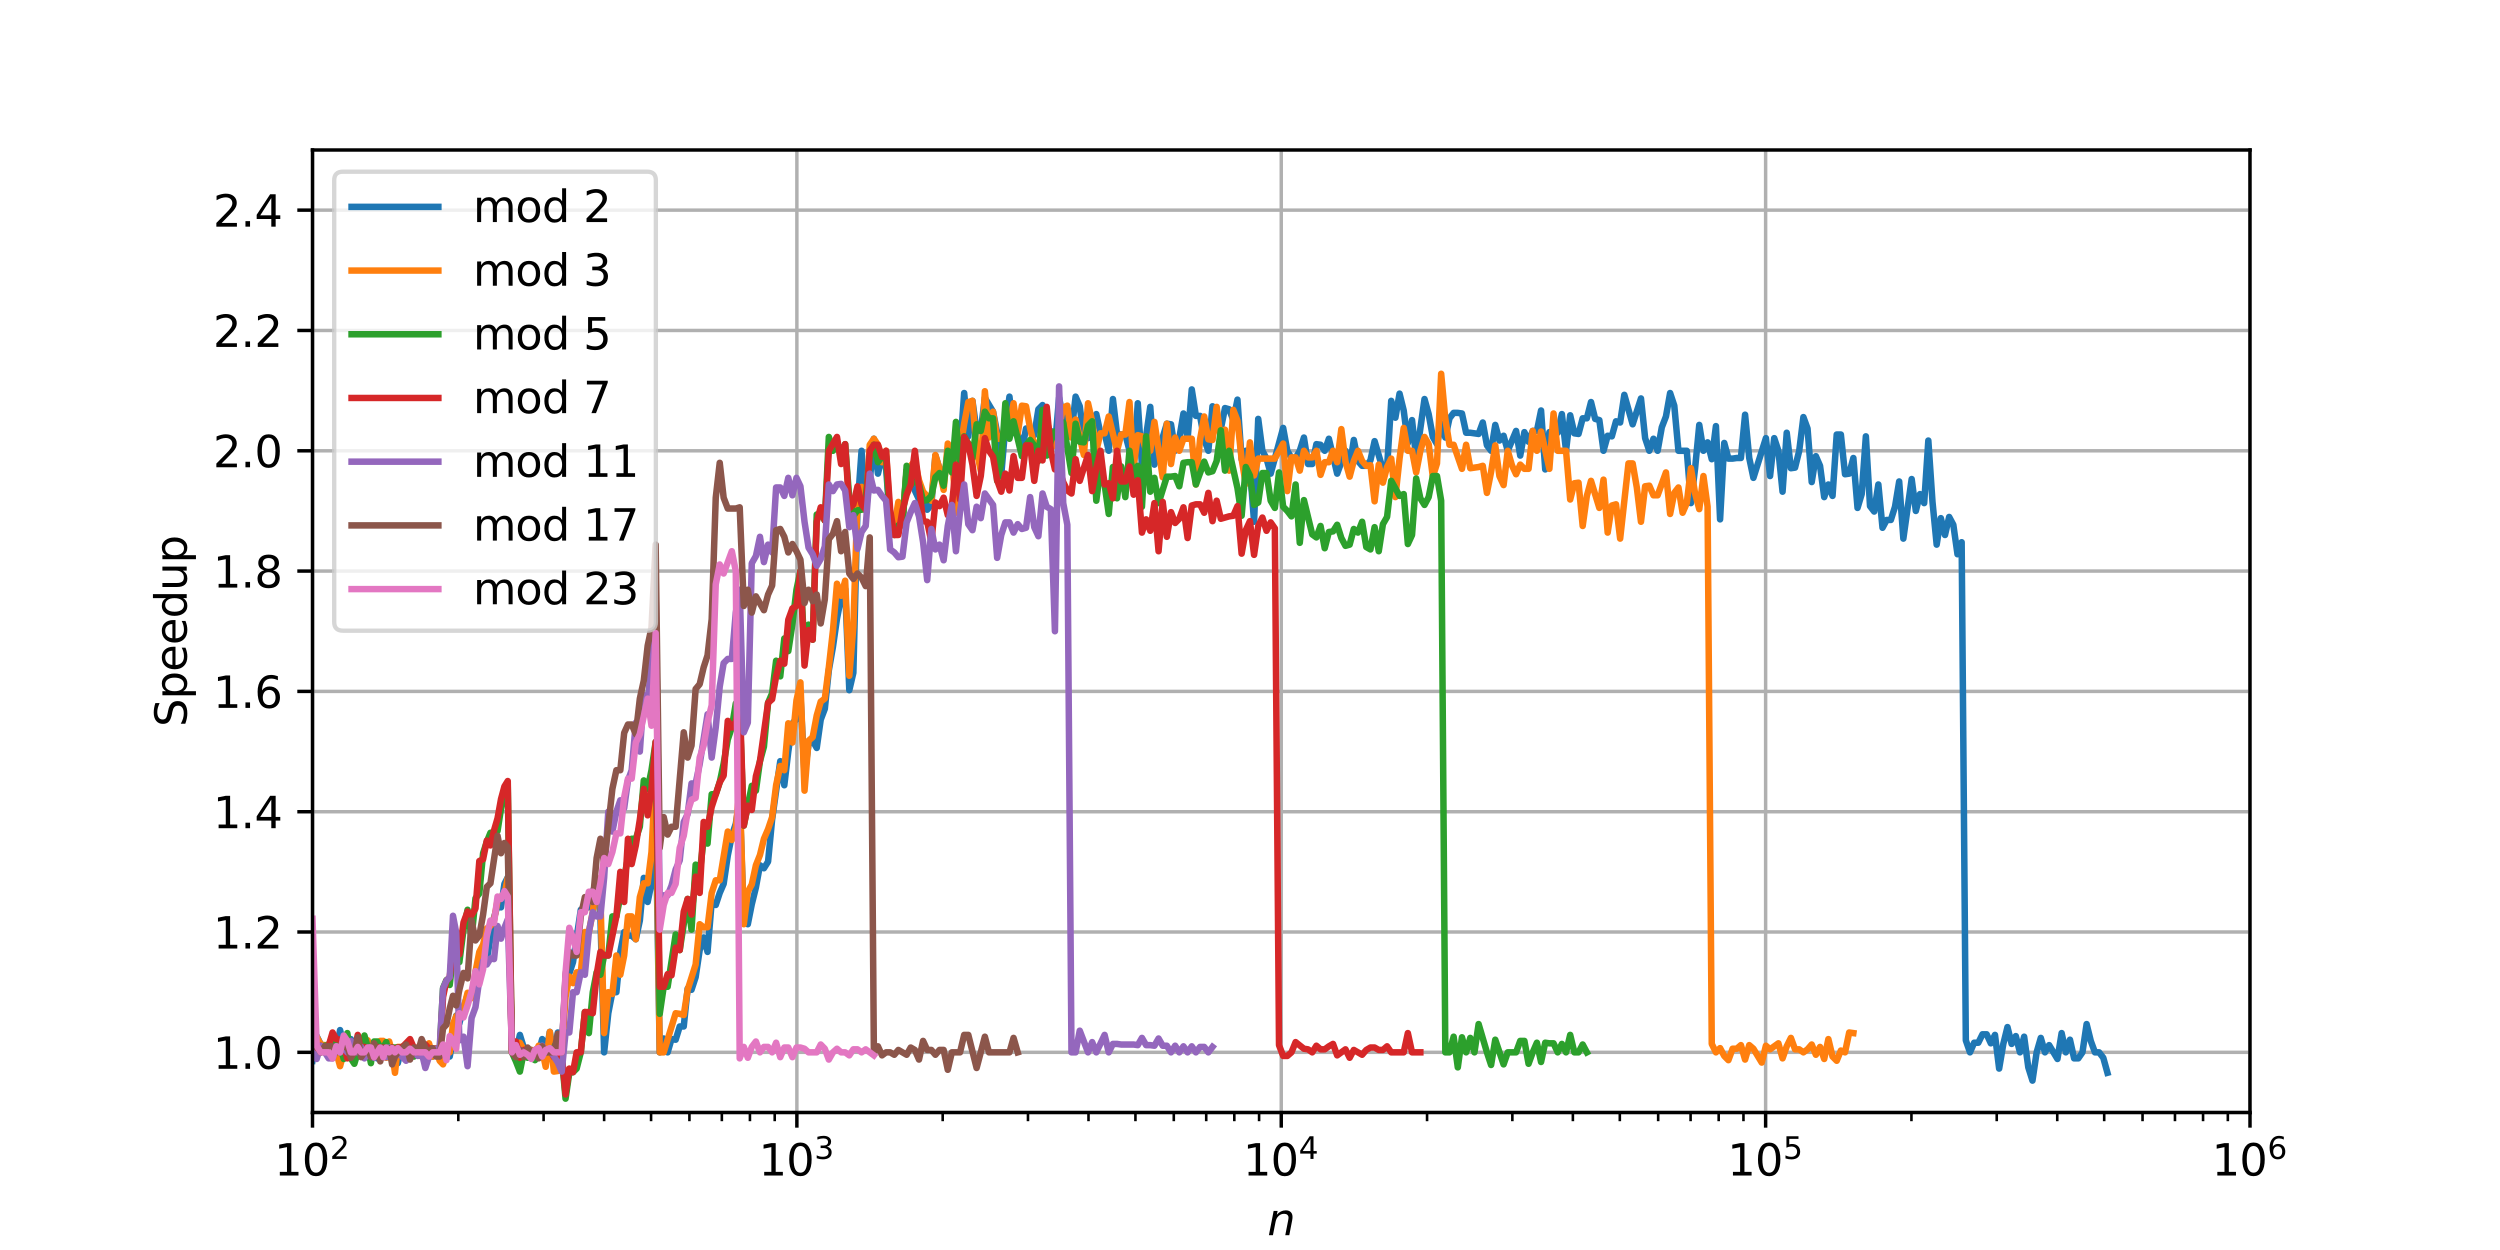 <?xml version="1.0" encoding="utf-8" standalone="no"?>
<!DOCTYPE svg PUBLIC "-//W3C//DTD SVG 1.1//EN"
  "http://www.w3.org/Graphics/SVG/1.1/DTD/svg11.dtd">
<svg xmlns:xlink="http://www.w3.org/1999/xlink" width="576pt" height="288pt" viewBox="0 0 576 288" xmlns="http://www.w3.org/2000/svg" version="1.1">
 <defs>
  <style type="text/css">*{stroke-linejoin: round; stroke-linecap: butt}</style>
 </defs>
 <g id="figure_1">
  <g id="patch_1">
   <path d="M 0 288 
L 576 288 
L 576 0 
L 0 0 
z
" style="fill: #ffffff"/>
  </g>
  <g id="axes_1">
   <g id="patch_2">
    <path d="M 72 256.32 
L 518.4 256.32 
L 518.4 34.56 
L 72 34.56 
z
" style="fill: #ffffff"/>
   </g>
   <g id="matplotlib.axis_1">
    <g id="xtick_1">
     <g id="line2d_1">
      <path d="M 72 256.32 
L 72 34.56 
" clip-path="url(#pe73cd42e49)" style="fill: none; stroke: #b0b0b0; stroke-width: 0.8; stroke-linecap: square"/>
     </g>
     <g id="line2d_2">
      <defs>
       <path id="mc8af744444" d="M 0 0 
L 0 3.5 
" style="stroke: #000000; stroke-width: 0.8"/>
      </defs>
      <g>
       <use xlink:href="#mc8af744444" x="72" y="256.32" style="stroke: #000000; stroke-width: 0.8"/>
      </g>
     </g>
     <g id="text_1">
      <!-- $\mathdefault{10^{2}}$ -->
      <g transform="translate(63.2 270.918)scale(0.1 -0.1)">
       <defs>
        <path id="DejaVuSans-31" d="M 794 531 
L 1825 531 
L 1825 4091 
L 703 3866 
L 703 4441 
L 1819 4666 
L 2450 4666 
L 2450 531 
L 3481 531 
L 3481 0 
L 794 0 
L 794 531 
z
" transform="scale(0.016)"/>
        <path id="DejaVuSans-30" d="M 2034 4250 
Q 1547 4250 1301 3770 
Q 1056 3291 1056 2328 
Q 1056 1369 1301 889 
Q 1547 409 2034 409 
Q 2525 409 2770 889 
Q 3016 1369 3016 2328 
Q 3016 3291 2770 3770 
Q 2525 4250 2034 4250 
z
M 2034 4750 
Q 2819 4750 3233 4129 
Q 3647 3509 3647 2328 
Q 3647 1150 3233 529 
Q 2819 -91 2034 -91 
Q 1250 -91 836 529 
Q 422 1150 422 2328 
Q 422 3509 836 4129 
Q 1250 4750 2034 4750 
z
" transform="scale(0.016)"/>
        <path id="DejaVuSans-32" d="M 1228 531 
L 3431 531 
L 3431 0 
L 469 0 
L 469 531 
Q 828 903 1448 1529 
Q 2069 2156 2228 2338 
Q 2531 2678 2651 2914 
Q 2772 3150 2772 3378 
Q 2772 3750 2511 3984 
Q 2250 4219 1831 4219 
Q 1534 4219 1204 4116 
Q 875 4013 500 3803 
L 500 4441 
Q 881 4594 1212 4672 
Q 1544 4750 1819 4750 
Q 2544 4750 2975 4387 
Q 3406 4025 3406 3419 
Q 3406 3131 3298 2873 
Q 3191 2616 2906 2266 
Q 2828 2175 2409 1742 
Q 1991 1309 1228 531 
z
" transform="scale(0.016)"/>
       </defs>
       <use xlink:href="#DejaVuSans-31" transform="translate(0 0.766)"/>
       <use xlink:href="#DejaVuSans-30" transform="translate(63.623 0.766)"/>
       <use xlink:href="#DejaVuSans-32" transform="translate(128.203 39.047)scale(0.7)"/>
      </g>
     </g>
    </g>
    <g id="xtick_2">
     <g id="line2d_3">
      <path d="M 183.6 256.32 
L 183.6 34.56 
" clip-path="url(#pe73cd42e49)" style="fill: none; stroke: #b0b0b0; stroke-width: 0.8; stroke-linecap: square"/>
     </g>
     <g id="line2d_4">
      <g>
       <use xlink:href="#mc8af744444" x="183.6" y="256.32" style="stroke: #000000; stroke-width: 0.8"/>
      </g>
     </g>
     <g id="text_2">
      <!-- $\mathdefault{10^{3}}$ -->
      <g transform="translate(174.8 270.918)scale(0.1 -0.1)">
       <defs>
        <path id="DejaVuSans-33" d="M 2597 2516 
Q 3050 2419 3304 2112 
Q 3559 1806 3559 1356 
Q 3559 666 3084 287 
Q 2609 -91 1734 -91 
Q 1441 -91 1130 -33 
Q 819 25 488 141 
L 488 750 
Q 750 597 1062 519 
Q 1375 441 1716 441 
Q 2309 441 2620 675 
Q 2931 909 2931 1356 
Q 2931 1769 2642 2001 
Q 2353 2234 1838 2234 
L 1294 2234 
L 1294 2753 
L 1863 2753 
Q 2328 2753 2575 2939 
Q 2822 3125 2822 3475 
Q 2822 3834 2567 4026 
Q 2313 4219 1838 4219 
Q 1578 4219 1281 4162 
Q 984 4106 628 3988 
L 628 4550 
Q 988 4650 1302 4700 
Q 1616 4750 1894 4750 
Q 2613 4750 3031 4423 
Q 3450 4097 3450 3541 
Q 3450 3153 3228 2886 
Q 3006 2619 2597 2516 
z
" transform="scale(0.016)"/>
       </defs>
       <use xlink:href="#DejaVuSans-31" transform="translate(0 0.766)"/>
       <use xlink:href="#DejaVuSans-30" transform="translate(63.623 0.766)"/>
       <use xlink:href="#DejaVuSans-33" transform="translate(128.203 39.047)scale(0.7)"/>
      </g>
     </g>
    </g>
    <g id="xtick_3">
     <g id="line2d_5">
      <path d="M 295.2 256.32 
L 295.2 34.56 
" clip-path="url(#pe73cd42e49)" style="fill: none; stroke: #b0b0b0; stroke-width: 0.8; stroke-linecap: square"/>
     </g>
     <g id="line2d_6">
      <g>
       <use xlink:href="#mc8af744444" x="295.2" y="256.32" style="stroke: #000000; stroke-width: 0.8"/>
      </g>
     </g>
     <g id="text_3">
      <!-- $\mathdefault{10^{4}}$ -->
      <g transform="translate(286.4 270.918)scale(0.1 -0.1)">
       <defs>
        <path id="DejaVuSans-34" d="M 2419 4116 
L 825 1625 
L 2419 1625 
L 2419 4116 
z
M 2253 4666 
L 3047 4666 
L 3047 1625 
L 3713 1625 
L 3713 1100 
L 3047 1100 
L 3047 0 
L 2419 0 
L 2419 1100 
L 313 1100 
L 313 1709 
L 2253 4666 
z
" transform="scale(0.016)"/>
       </defs>
       <use xlink:href="#DejaVuSans-31" transform="translate(0 0.684)"/>
       <use xlink:href="#DejaVuSans-30" transform="translate(63.623 0.684)"/>
       <use xlink:href="#DejaVuSans-34" transform="translate(128.203 38.966)scale(0.7)"/>
      </g>
     </g>
    </g>
    <g id="xtick_4">
     <g id="line2d_7">
      <path d="M 406.8 256.32 
L 406.8 34.56 
" clip-path="url(#pe73cd42e49)" style="fill: none; stroke: #b0b0b0; stroke-width: 0.8; stroke-linecap: square"/>
     </g>
     <g id="line2d_8">
      <g>
       <use xlink:href="#mc8af744444" x="406.8" y="256.32" style="stroke: #000000; stroke-width: 0.8"/>
      </g>
     </g>
     <g id="text_4">
      <!-- $\mathdefault{10^{5}}$ -->
      <g transform="translate(398 270.918)scale(0.1 -0.1)">
       <defs>
        <path id="DejaVuSans-35" d="M 691 4666 
L 3169 4666 
L 3169 4134 
L 1269 4134 
L 1269 2991 
Q 1406 3038 1543 3061 
Q 1681 3084 1819 3084 
Q 2600 3084 3056 2656 
Q 3513 2228 3513 1497 
Q 3513 744 3044 326 
Q 2575 -91 1722 -91 
Q 1428 -91 1123 -41 
Q 819 9 494 109 
L 494 744 
Q 775 591 1075 516 
Q 1375 441 1709 441 
Q 2250 441 2565 725 
Q 2881 1009 2881 1497 
Q 2881 1984 2565 2268 
Q 2250 2553 1709 2553 
Q 1456 2553 1204 2497 
Q 953 2441 691 2322 
L 691 4666 
z
" transform="scale(0.016)"/>
       </defs>
       <use xlink:href="#DejaVuSans-31" transform="translate(0 0.684)"/>
       <use xlink:href="#DejaVuSans-30" transform="translate(63.623 0.684)"/>
       <use xlink:href="#DejaVuSans-35" transform="translate(128.203 38.966)scale(0.7)"/>
      </g>
     </g>
    </g>
    <g id="xtick_5">
     <g id="line2d_9">
      <path d="M 518.4 256.32 
L 518.4 34.56 
" clip-path="url(#pe73cd42e49)" style="fill: none; stroke: #b0b0b0; stroke-width: 0.8; stroke-linecap: square"/>
     </g>
     <g id="line2d_10">
      <g>
       <use xlink:href="#mc8af744444" x="518.4" y="256.32" style="stroke: #000000; stroke-width: 0.8"/>
      </g>
     </g>
     <g id="text_5">
      <!-- $\mathdefault{10^{6}}$ -->
      <g transform="translate(509.6 270.918)scale(0.1 -0.1)">
       <defs>
        <path id="DejaVuSans-36" d="M 2113 2584 
Q 1688 2584 1439 2293 
Q 1191 2003 1191 1497 
Q 1191 994 1439 701 
Q 1688 409 2113 409 
Q 2538 409 2786 701 
Q 3034 994 3034 1497 
Q 3034 2003 2786 2293 
Q 2538 2584 2113 2584 
z
M 3366 4563 
L 3366 3988 
Q 3128 4100 2886 4159 
Q 2644 4219 2406 4219 
Q 1781 4219 1451 3797 
Q 1122 3375 1075 2522 
Q 1259 2794 1537 2939 
Q 1816 3084 2150 3084 
Q 2853 3084 3261 2657 
Q 3669 2231 3669 1497 
Q 3669 778 3244 343 
Q 2819 -91 2113 -91 
Q 1303 -91 875 529 
Q 447 1150 447 2328 
Q 447 3434 972 4092 
Q 1497 4750 2381 4750 
Q 2619 4750 2861 4703 
Q 3103 4656 3366 4563 
z
" transform="scale(0.016)"/>
       </defs>
       <use xlink:href="#DejaVuSans-31" transform="translate(0 0.766)"/>
       <use xlink:href="#DejaVuSans-30" transform="translate(63.623 0.766)"/>
       <use xlink:href="#DejaVuSans-36" transform="translate(128.203 39.047)scale(0.7)"/>
      </g>
     </g>
    </g>
    <g id="xtick_6">
     <g id="line2d_11">
      <defs>
       <path id="mef534420b0" d="M 0 0 
L 0 2 
" style="stroke: #000000; stroke-width: 0.6"/>
      </defs>
      <g>
       <use xlink:href="#mef534420b0" x="105.595" y="256.32" style="stroke: #000000; stroke-width: 0.6"/>
      </g>
     </g>
    </g>
    <g id="xtick_7">
     <g id="line2d_12">
      <g>
       <use xlink:href="#mef534420b0" x="125.247" y="256.32" style="stroke: #000000; stroke-width: 0.6"/>
      </g>
     </g>
    </g>
    <g id="xtick_8">
     <g id="line2d_13">
      <g>
       <use xlink:href="#mef534420b0" x="139.19" y="256.32" style="stroke: #000000; stroke-width: 0.6"/>
      </g>
     </g>
    </g>
    <g id="xtick_9">
     <g id="line2d_14">
      <g>
       <use xlink:href="#mef534420b0" x="150.005" y="256.32" style="stroke: #000000; stroke-width: 0.6"/>
      </g>
     </g>
    </g>
    <g id="xtick_10">
     <g id="line2d_15">
      <g>
       <use xlink:href="#mef534420b0" x="158.842" y="256.32" style="stroke: #000000; stroke-width: 0.6"/>
      </g>
     </g>
    </g>
    <g id="xtick_11">
     <g id="line2d_16">
      <g>
       <use xlink:href="#mef534420b0" x="166.313" y="256.32" style="stroke: #000000; stroke-width: 0.6"/>
      </g>
     </g>
    </g>
    <g id="xtick_12">
     <g id="line2d_17">
      <g>
       <use xlink:href="#mef534420b0" x="172.785" y="256.32" style="stroke: #000000; stroke-width: 0.6"/>
      </g>
     </g>
    </g>
    <g id="xtick_13">
     <g id="line2d_18">
      <g>
       <use xlink:href="#mef534420b0" x="178.493" y="256.32" style="stroke: #000000; stroke-width: 0.6"/>
      </g>
     </g>
    </g>
    <g id="xtick_14">
     <g id="line2d_19">
      <g>
       <use xlink:href="#mef534420b0" x="217.195" y="256.32" style="stroke: #000000; stroke-width: 0.6"/>
      </g>
     </g>
    </g>
    <g id="xtick_15">
     <g id="line2d_20">
      <g>
       <use xlink:href="#mef534420b0" x="236.847" y="256.32" style="stroke: #000000; stroke-width: 0.6"/>
      </g>
     </g>
    </g>
    <g id="xtick_16">
     <g id="line2d_21">
      <g>
       <use xlink:href="#mef534420b0" x="250.79" y="256.32" style="stroke: #000000; stroke-width: 0.6"/>
      </g>
     </g>
    </g>
    <g id="xtick_17">
     <g id="line2d_22">
      <g>
       <use xlink:href="#mef534420b0" x="261.605" y="256.32" style="stroke: #000000; stroke-width: 0.6"/>
      </g>
     </g>
    </g>
    <g id="xtick_18">
     <g id="line2d_23">
      <g>
       <use xlink:href="#mef534420b0" x="270.442" y="256.32" style="stroke: #000000; stroke-width: 0.6"/>
      </g>
     </g>
    </g>
    <g id="xtick_19">
     <g id="line2d_24">
      <g>
       <use xlink:href="#mef534420b0" x="277.913" y="256.32" style="stroke: #000000; stroke-width: 0.6"/>
      </g>
     </g>
    </g>
    <g id="xtick_20">
     <g id="line2d_25">
      <g>
       <use xlink:href="#mef534420b0" x="284.385" y="256.32" style="stroke: #000000; stroke-width: 0.6"/>
      </g>
     </g>
    </g>
    <g id="xtick_21">
     <g id="line2d_26">
      <g>
       <use xlink:href="#mef534420b0" x="290.093" y="256.32" style="stroke: #000000; stroke-width: 0.6"/>
      </g>
     </g>
    </g>
    <g id="xtick_22">
     <g id="line2d_27">
      <g>
       <use xlink:href="#mef534420b0" x="328.795" y="256.32" style="stroke: #000000; stroke-width: 0.6"/>
      </g>
     </g>
    </g>
    <g id="xtick_23">
     <g id="line2d_28">
      <g>
       <use xlink:href="#mef534420b0" x="348.447" y="256.32" style="stroke: #000000; stroke-width: 0.6"/>
      </g>
     </g>
    </g>
    <g id="xtick_24">
     <g id="line2d_29">
      <g>
       <use xlink:href="#mef534420b0" x="362.39" y="256.32" style="stroke: #000000; stroke-width: 0.6"/>
      </g>
     </g>
    </g>
    <g id="xtick_25">
     <g id="line2d_30">
      <g>
       <use xlink:href="#mef534420b0" x="373.205" y="256.32" style="stroke: #000000; stroke-width: 0.6"/>
      </g>
     </g>
    </g>
    <g id="xtick_26">
     <g id="line2d_31">
      <g>
       <use xlink:href="#mef534420b0" x="382.042" y="256.32" style="stroke: #000000; stroke-width: 0.6"/>
      </g>
     </g>
    </g>
    <g id="xtick_27">
     <g id="line2d_32">
      <g>
       <use xlink:href="#mef534420b0" x="389.513" y="256.32" style="stroke: #000000; stroke-width: 0.6"/>
      </g>
     </g>
    </g>
    <g id="xtick_28">
     <g id="line2d_33">
      <g>
       <use xlink:href="#mef534420b0" x="395.985" y="256.32" style="stroke: #000000; stroke-width: 0.6"/>
      </g>
     </g>
    </g>
    <g id="xtick_29">
     <g id="line2d_34">
      <g>
       <use xlink:href="#mef534420b0" x="401.693" y="256.32" style="stroke: #000000; stroke-width: 0.6"/>
      </g>
     </g>
    </g>
    <g id="xtick_30">
     <g id="line2d_35">
      <g>
       <use xlink:href="#mef534420b0" x="440.395" y="256.32" style="stroke: #000000; stroke-width: 0.6"/>
      </g>
     </g>
    </g>
    <g id="xtick_31">
     <g id="line2d_36">
      <g>
       <use xlink:href="#mef534420b0" x="460.047" y="256.32" style="stroke: #000000; stroke-width: 0.6"/>
      </g>
     </g>
    </g>
    <g id="xtick_32">
     <g id="line2d_37">
      <g>
       <use xlink:href="#mef534420b0" x="473.99" y="256.32" style="stroke: #000000; stroke-width: 0.6"/>
      </g>
     </g>
    </g>
    <g id="xtick_33">
     <g id="line2d_38">
      <g>
       <use xlink:href="#mef534420b0" x="484.805" y="256.32" style="stroke: #000000; stroke-width: 0.6"/>
      </g>
     </g>
    </g>
    <g id="xtick_34">
     <g id="line2d_39">
      <g>
       <use xlink:href="#mef534420b0" x="493.642" y="256.32" style="stroke: #000000; stroke-width: 0.6"/>
      </g>
     </g>
    </g>
    <g id="xtick_35">
     <g id="line2d_40">
      <g>
       <use xlink:href="#mef534420b0" x="501.113" y="256.32" style="stroke: #000000; stroke-width: 0.6"/>
      </g>
     </g>
    </g>
    <g id="xtick_36">
     <g id="line2d_41">
      <g>
       <use xlink:href="#mef534420b0" x="507.585" y="256.32" style="stroke: #000000; stroke-width: 0.6"/>
      </g>
     </g>
    </g>
    <g id="xtick_37">
     <g id="line2d_42">
      <g>
       <use xlink:href="#mef534420b0" x="513.293" y="256.32" style="stroke: #000000; stroke-width: 0.6"/>
      </g>
     </g>
    </g>
    <g id="text_6">
     <!-- $n$ -->
     <g transform="translate(292 284.597)scale(0.1 -0.1)">
      <defs>
       <path id="DejaVuSans-Oblique-6e" d="M 3566 2113 
L 3156 0 
L 2578 0 
L 2988 2091 
Q 3016 2238 3031 2350 
Q 3047 2463 3047 2528 
Q 3047 2791 2881 2937 
Q 2716 3084 2419 3084 
Q 1956 3084 1622 2776 
Q 1288 2469 1184 1941 
L 800 0 
L 225 0 
L 903 3500 
L 1478 3500 
L 1363 2950 
Q 1603 3253 1940 3418 
Q 2278 3584 2650 3584 
Q 3113 3584 3367 3334 
Q 3622 3084 3622 2631 
Q 3622 2519 3608 2391 
Q 3594 2263 3566 2113 
z
" transform="scale(0.016)"/>
      </defs>
      <use xlink:href="#DejaVuSans-Oblique-6e"/>
     </g>
    </g>
   </g>
   <g id="matplotlib.axis_2">
    <g id="ytick_1">
     <g id="line2d_43">
      <path d="M 72 242.46 
L 518.4 242.46 
" clip-path="url(#pe73cd42e49)" style="fill: none; stroke: #b0b0b0; stroke-width: 0.8; stroke-linecap: square"/>
     </g>
     <g id="line2d_44">
      <defs>
       <path id="md96aae86e5" d="M 0 0 
L -3.5 0 
" style="stroke: #000000; stroke-width: 0.8"/>
      </defs>
      <g>
       <use xlink:href="#md96aae86e5" x="72" y="242.46" style="stroke: #000000; stroke-width: 0.8"/>
      </g>
     </g>
     <g id="text_7">
      <!-- 1.0 -->
      <g transform="translate(49.097 246.259)scale(0.1 -0.1)">
       <defs>
        <path id="DejaVuSans-2e" d="M 684 794 
L 1344 794 
L 1344 0 
L 684 0 
L 684 794 
z
" transform="scale(0.016)"/>
       </defs>
       <use xlink:href="#DejaVuSans-31"/>
       <use xlink:href="#DejaVuSans-2e" x="63.623"/>
       <use xlink:href="#DejaVuSans-30" x="95.41"/>
      </g>
     </g>
    </g>
    <g id="ytick_2">
     <g id="line2d_45">
      <path d="M 72 214.74 
L 518.4 214.74 
" clip-path="url(#pe73cd42e49)" style="fill: none; stroke: #b0b0b0; stroke-width: 0.8; stroke-linecap: square"/>
     </g>
     <g id="line2d_46">
      <g>
       <use xlink:href="#md96aae86e5" x="72" y="214.74" style="stroke: #000000; stroke-width: 0.8"/>
      </g>
     </g>
     <g id="text_8">
      <!-- 1.2 -->
      <g transform="translate(49.097 218.539)scale(0.1 -0.1)">
       <use xlink:href="#DejaVuSans-31"/>
       <use xlink:href="#DejaVuSans-2e" x="63.623"/>
       <use xlink:href="#DejaVuSans-32" x="95.41"/>
      </g>
     </g>
    </g>
    <g id="ytick_3">
     <g id="line2d_47">
      <path d="M 72 187.02 
L 518.4 187.02 
" clip-path="url(#pe73cd42e49)" style="fill: none; stroke: #b0b0b0; stroke-width: 0.8; stroke-linecap: square"/>
     </g>
     <g id="line2d_48">
      <g>
       <use xlink:href="#md96aae86e5" x="72" y="187.02" style="stroke: #000000; stroke-width: 0.8"/>
      </g>
     </g>
     <g id="text_9">
      <!-- 1.4 -->
      <g transform="translate(49.097 190.819)scale(0.1 -0.1)">
       <use xlink:href="#DejaVuSans-31"/>
       <use xlink:href="#DejaVuSans-2e" x="63.623"/>
       <use xlink:href="#DejaVuSans-34" x="95.41"/>
      </g>
     </g>
    </g>
    <g id="ytick_4">
     <g id="line2d_49">
      <path d="M 72 159.3 
L 518.4 159.3 
" clip-path="url(#pe73cd42e49)" style="fill: none; stroke: #b0b0b0; stroke-width: 0.8; stroke-linecap: square"/>
     </g>
     <g id="line2d_50">
      <g>
       <use xlink:href="#md96aae86e5" x="72" y="159.3" style="stroke: #000000; stroke-width: 0.8"/>
      </g>
     </g>
     <g id="text_10">
      <!-- 1.6 -->
      <g transform="translate(49.097 163.099)scale(0.1 -0.1)">
       <use xlink:href="#DejaVuSans-31"/>
       <use xlink:href="#DejaVuSans-2e" x="63.623"/>
       <use xlink:href="#DejaVuSans-36" x="95.41"/>
      </g>
     </g>
    </g>
    <g id="ytick_5">
     <g id="line2d_51">
      <path d="M 72 131.58 
L 518.4 131.58 
" clip-path="url(#pe73cd42e49)" style="fill: none; stroke: #b0b0b0; stroke-width: 0.8; stroke-linecap: square"/>
     </g>
     <g id="line2d_52">
      <g>
       <use xlink:href="#md96aae86e5" x="72" y="131.58" style="stroke: #000000; stroke-width: 0.8"/>
      </g>
     </g>
     <g id="text_11">
      <!-- 1.8 -->
      <g transform="translate(49.097 135.379)scale(0.1 -0.1)">
       <defs>
        <path id="DejaVuSans-38" d="M 2034 2216 
Q 1584 2216 1326 1975 
Q 1069 1734 1069 1313 
Q 1069 891 1326 650 
Q 1584 409 2034 409 
Q 2484 409 2743 651 
Q 3003 894 3003 1313 
Q 3003 1734 2745 1975 
Q 2488 2216 2034 2216 
z
M 1403 2484 
Q 997 2584 770 2862 
Q 544 3141 544 3541 
Q 544 4100 942 4425 
Q 1341 4750 2034 4750 
Q 2731 4750 3128 4425 
Q 3525 4100 3525 3541 
Q 3525 3141 3298 2862 
Q 3072 2584 2669 2484 
Q 3125 2378 3379 2068 
Q 3634 1759 3634 1313 
Q 3634 634 3220 271 
Q 2806 -91 2034 -91 
Q 1263 -91 848 271 
Q 434 634 434 1313 
Q 434 1759 690 2068 
Q 947 2378 1403 2484 
z
M 1172 3481 
Q 1172 3119 1398 2916 
Q 1625 2713 2034 2713 
Q 2441 2713 2670 2916 
Q 2900 3119 2900 3481 
Q 2900 3844 2670 4047 
Q 2441 4250 2034 4250 
Q 1625 4250 1398 4047 
Q 1172 3844 1172 3481 
z
" transform="scale(0.016)"/>
       </defs>
       <use xlink:href="#DejaVuSans-31"/>
       <use xlink:href="#DejaVuSans-2e" x="63.623"/>
       <use xlink:href="#DejaVuSans-38" x="95.41"/>
      </g>
     </g>
    </g>
    <g id="ytick_6">
     <g id="line2d_53">
      <path d="M 72 103.86 
L 518.4 103.86 
" clip-path="url(#pe73cd42e49)" style="fill: none; stroke: #b0b0b0; stroke-width: 0.8; stroke-linecap: square"/>
     </g>
     <g id="line2d_54">
      <g>
       <use xlink:href="#md96aae86e5" x="72" y="103.86" style="stroke: #000000; stroke-width: 0.8"/>
      </g>
     </g>
     <g id="text_12">
      <!-- 2.0 -->
      <g transform="translate(49.097 107.659)scale(0.1 -0.1)">
       <use xlink:href="#DejaVuSans-32"/>
       <use xlink:href="#DejaVuSans-2e" x="63.623"/>
       <use xlink:href="#DejaVuSans-30" x="95.41"/>
      </g>
     </g>
    </g>
    <g id="ytick_7">
     <g id="line2d_55">
      <path d="M 72 76.14 
L 518.4 76.14 
" clip-path="url(#pe73cd42e49)" style="fill: none; stroke: #b0b0b0; stroke-width: 0.8; stroke-linecap: square"/>
     </g>
     <g id="line2d_56">
      <g>
       <use xlink:href="#md96aae86e5" x="72" y="76.14" style="stroke: #000000; stroke-width: 0.8"/>
      </g>
     </g>
     <g id="text_13">
      <!-- 2.2 -->
      <g transform="translate(49.097 79.939)scale(0.1 -0.1)">
       <use xlink:href="#DejaVuSans-32"/>
       <use xlink:href="#DejaVuSans-2e" x="63.623"/>
       <use xlink:href="#DejaVuSans-32" x="95.41"/>
      </g>
     </g>
    </g>
    <g id="ytick_8">
     <g id="line2d_57">
      <path d="M 72 48.42 
L 518.4 48.42 
" clip-path="url(#pe73cd42e49)" style="fill: none; stroke: #b0b0b0; stroke-width: 0.8; stroke-linecap: square"/>
     </g>
     <g id="line2d_58">
      <g>
       <use xlink:href="#md96aae86e5" x="72" y="48.42" style="stroke: #000000; stroke-width: 0.8"/>
      </g>
     </g>
     <g id="text_14">
      <!-- 2.4 -->
      <g transform="translate(49.097 52.219)scale(0.1 -0.1)">
       <use xlink:href="#DejaVuSans-32"/>
       <use xlink:href="#DejaVuSans-2e" x="63.623"/>
       <use xlink:href="#DejaVuSans-34" x="95.41"/>
      </g>
     </g>
    </g>
    <g id="text_15">
     <!-- Speedup -->
     <g transform="translate(43.017 167.459)rotate(-90)scale(0.1 -0.1)">
      <defs>
       <path id="DejaVuSans-53" d="M 3425 4513 
L 3425 3897 
Q 3066 4069 2747 4153 
Q 2428 4238 2131 4238 
Q 1616 4238 1336 4038 
Q 1056 3838 1056 3469 
Q 1056 3159 1242 3001 
Q 1428 2844 1947 2747 
L 2328 2669 
Q 3034 2534 3370 2195 
Q 3706 1856 3706 1288 
Q 3706 609 3251 259 
Q 2797 -91 1919 -91 
Q 1588 -91 1214 -16 
Q 841 59 441 206 
L 441 856 
Q 825 641 1194 531 
Q 1563 422 1919 422 
Q 2459 422 2753 634 
Q 3047 847 3047 1241 
Q 3047 1584 2836 1778 
Q 2625 1972 2144 2069 
L 1759 2144 
Q 1053 2284 737 2584 
Q 422 2884 422 3419 
Q 422 4038 858 4394 
Q 1294 4750 2059 4750 
Q 2388 4750 2728 4690 
Q 3069 4631 3425 4513 
z
" transform="scale(0.016)"/>
       <path id="DejaVuSans-70" d="M 1159 525 
L 1159 -1331 
L 581 -1331 
L 581 3500 
L 1159 3500 
L 1159 2969 
Q 1341 3281 1617 3432 
Q 1894 3584 2278 3584 
Q 2916 3584 3314 3078 
Q 3713 2572 3713 1747 
Q 3713 922 3314 415 
Q 2916 -91 2278 -91 
Q 1894 -91 1617 61 
Q 1341 213 1159 525 
z
M 3116 1747 
Q 3116 2381 2855 2742 
Q 2594 3103 2138 3103 
Q 1681 3103 1420 2742 
Q 1159 2381 1159 1747 
Q 1159 1113 1420 752 
Q 1681 391 2138 391 
Q 2594 391 2855 752 
Q 3116 1113 3116 1747 
z
" transform="scale(0.016)"/>
       <path id="DejaVuSans-65" d="M 3597 1894 
L 3597 1613 
L 953 1613 
Q 991 1019 1311 708 
Q 1631 397 2203 397 
Q 2534 397 2845 478 
Q 3156 559 3463 722 
L 3463 178 
Q 3153 47 2828 -22 
Q 2503 -91 2169 -91 
Q 1331 -91 842 396 
Q 353 884 353 1716 
Q 353 2575 817 3079 
Q 1281 3584 2069 3584 
Q 2775 3584 3186 3129 
Q 3597 2675 3597 1894 
z
M 3022 2063 
Q 3016 2534 2758 2815 
Q 2500 3097 2075 3097 
Q 1594 3097 1305 2825 
Q 1016 2553 972 2059 
L 3022 2063 
z
" transform="scale(0.016)"/>
       <path id="DejaVuSans-64" d="M 2906 2969 
L 2906 4863 
L 3481 4863 
L 3481 0 
L 2906 0 
L 2906 525 
Q 2725 213 2448 61 
Q 2172 -91 1784 -91 
Q 1150 -91 751 415 
Q 353 922 353 1747 
Q 353 2572 751 3078 
Q 1150 3584 1784 3584 
Q 2172 3584 2448 3432 
Q 2725 3281 2906 2969 
z
M 947 1747 
Q 947 1113 1208 752 
Q 1469 391 1925 391 
Q 2381 391 2643 752 
Q 2906 1113 2906 1747 
Q 2906 2381 2643 2742 
Q 2381 3103 1925 3103 
Q 1469 3103 1208 2742 
Q 947 2381 947 1747 
z
" transform="scale(0.016)"/>
       <path id="DejaVuSans-75" d="M 544 1381 
L 544 3500 
L 1119 3500 
L 1119 1403 
Q 1119 906 1312 657 
Q 1506 409 1894 409 
Q 2359 409 2629 706 
Q 2900 1003 2900 1516 
L 2900 3500 
L 3475 3500 
L 3475 0 
L 2900 0 
L 2900 538 
Q 2691 219 2414 64 
Q 2138 -91 1772 -91 
Q 1169 -91 856 284 
Q 544 659 544 1381 
z
M 1991 3584 
L 1991 3584 
z
" transform="scale(0.016)"/>
      </defs>
      <use xlink:href="#DejaVuSans-53"/>
      <use xlink:href="#DejaVuSans-70" x="63.477"/>
      <use xlink:href="#DejaVuSans-65" x="126.953"/>
      <use xlink:href="#DejaVuSans-65" x="188.477"/>
      <use xlink:href="#DejaVuSans-64" x="250"/>
      <use xlink:href="#DejaVuSans-75" x="313.477"/>
      <use xlink:href="#DejaVuSans-70" x="376.855"/>
     </g>
    </g>
   </g>
   <g id="line2d_59">
    <path d="M 72 244.4 
L 72.96 238.718 
L 74.824 242.46 
L 76.619 238.995 
L 77.493 242.46 
L 78.351 237.332 
L 79.194 240.797 
L 80.022 242.46 
L 80.837 239.411 
L 81.638 242.46 
L 82.426 239.411 
L 83.201 240.935 
L 83.965 240.935 
L 84.716 241.074 
L 85.456 242.46 
L 86.185 242.46 
L 86.903 243.846 
L 87.611 241.074 
L 88.308 241.074 
L 88.995 242.46 
L 89.673 241.074 
L 90.342 242.46 
L 91.001 242.46 
L 91.652 244.955 
L 92.612 241.213 
L 93.553 243.707 
L 94.476 241.213 
L 95.382 242.46 
L 96.271 241.351 
L 98.002 241.351 
L 99.674 243.43 
L 101.29 241.49 
L 102.078 243.43 
L 102.853 241.49 
L 103.616 243.43 
L 104.368 239.549 
L 105.108 234.005 
L 105.837 235.807 
L 106.792 232.204 
L 107.728 229.293 
L 108.647 229.57 
L 109.549 224.996 
L 110.434 221.531 
L 111.304 218.898 
L 112.158 220.977 
L 113.822 211.414 
L 114.633 208.642 
L 115.431 209.057 
L 116.216 203.652 
L 116.988 202.127 
L 117.937 240.658 
L 118.867 242.46 
L 119.78 238.441 
L 120.676 241.351 
L 121.555 242.46 
L 122.419 241.906 
L 123.268 242.46 
L 124.102 242.46 
L 124.923 239.411 
L 125.729 243.014 
L 126.679 237.748 
L 127.611 243.43 
L 128.526 237.886 
L 129.424 242.46 
L 130.305 225.412 
L 131.17 224.303 
L 132.021 221.67 
L 133.813 209.612 
L 134.752 209.057 
L 135.673 209.057 
L 136.576 205.454 
L 137.463 203.098 
L 138.334 211.136 
L 139.19 242.46 
L 140.15 233.451 
L 141.091 228.6 
L 142.014 228.6 
L 142.92 219.314 
L 143.809 214.74 
L 144.683 215.572 
L 145.54 215.572 
L 146.488 216.403 
L 147.417 212.107 
L 148.328 202.266 
L 149.223 207.81 
L 150.102 203.513 
L 151.06 187.02 
L 151.999 242.46 
L 152.921 239.272 
L 153.825 242.46 
L 154.713 239.411 
L 155.671 239.549 
L 156.61 236.5 
L 157.532 236.5 
L 158.436 227.768 
L 159.324 228.046 
L 160.274 225.135 
L 161.206 218.898 
L 162.121 215.987 
L 163.018 219.314 
L 163.972 207.81 
L 164.908 208.503 
L 165.826 205.731 
L 166.727 203.652 
L 167.678 197.138 
L 168.612 192.564 
L 169.527 189.792 
L 170.426 184.248 
L 171.371 211.968 
L 172.298 212.938 
L 173.207 208.364 
L 174.159 204.484 
L 175.092 199.355 
L 176.007 200.048 
L 176.962 198.524 
L 177.897 188.822 
L 179.769 175.378 
L 180.704 180.922 
L 181.621 173.16 
L 182.571 166.646 
L 183.503 165.676 
L 184.417 160.132 
L 185.361 178.288 
L 186.287 171.497 
L 187.24 170.665 
L 188.175 172.328 
L 189.093 165.814 
L 190.036 163.319 
L 190.96 154.449 
L 191.909 149.044 
L 192.839 142.529 
L 193.791 137.678 
L 194.724 135.738 
L 195.678 159.023 
L 196.613 155.003 
L 197.567 117.027 
L 198.503 103.86 
L 199.456 117.581 
L 200.39 110.651 
L 201.341 101.088 
L 202.273 109.127 
L 203.219 105.246 
L 204.148 107.879 
L 205.091 120.353 
L 206.045 120.353 
L 206.982 120.215 
L 207.93 120.215 
L 208.889 108.434 
L 209.829 109.543 
L 210.778 113.008 
L 211.737 115.087 
L 212.677 114.394 
L 213.626 117.443 
L 214.581 116.334 
L 215.518 104.969 
L 216.462 108.018 
L 217.413 109.958 
L 218.368 105.523 
L 220.247 105.523 
L 221.194 103.86 
L 222.144 90.554 
L 223.097 100.534 
L 224.053 92.356 
L 225.011 99.286 
L 225.971 99.286 
L 226.912 91.663 
L 228.799 94.851 
L 229.743 99.702 
L 230.688 109.404 
L 231.632 98.316 
L 232.577 91.386 
L 233.52 99.702 
L 234.48 99.979 
L 235.437 103.86 
L 236.392 98.732 
L 237.345 98.732 
L 238.295 100.256 
L 239.242 94.297 
L 240.201 93.326 
L 241.157 101.504 
L 242.108 99.286 
L 243.055 102.751 
L 244.012 91.663 
L 244.965 96.237 
L 245.912 97.623 
L 246.867 99.702 
L 247.817 91.386 
L 248.773 93.604 
L 249.724 100.949 
L 250.681 100.949 
L 251.631 97.069 
L 252.586 95.405 
L 253.545 99.841 
L 254.498 99.841 
L 255.453 103.86 
L 256.412 91.94 
L 257.363 99.979 
L 258.317 100.118 
L 259.272 100.118 
L 261.186 107.464 
L 262.145 92.911 
L 263.104 107.186 
L 265.02 93.742 
L 265.977 107.048 
L 268.84 97.623 
L 269.799 97.762 
L 270.756 103.86 
L 271.709 100.949 
L 272.668 95.267 
L 273.623 101.088 
L 274.581 89.723 
L 275.536 95.821 
L 276.494 95.821 
L 277.447 101.227 
L 278.402 103.86 
L 279.359 93.604 
L 281.276 98.87 
L 282.236 94.019 
L 283.195 94.297 
L 284.154 96.791 
L 285.112 92.079 
L 286.07 105.8 
L 287.026 103.86 
L 287.98 107.741 
L 288.938 120.215 
L 289.894 96.514 
L 290.852 103.86 
L 291.808 105.662 
L 292.765 109.127 
L 295.639 98.593 
L 296.595 103.86 
L 297.551 105.523 
L 298.506 105.523 
L 299.466 103.86 
L 300.424 100.811 
L 301.38 106.909 
L 302.339 106.909 
L 303.296 102.335 
L 304.254 102.474 
L 305.214 103.86 
L 306.17 101.088 
L 308.084 109.127 
L 309.999 103.86 
L 310.958 107.602 
L 311.915 101.365 
L 312.873 106.216 
L 313.833 107.325 
L 314.79 107.325 
L 315.748 106.078 
L 316.706 101.642 
L 318.621 108.157 
L 319.58 107.741 
L 320.537 92.356 
L 321.496 96.237 
L 322.456 90.693 
L 323.413 94.574 
L 324.37 102.058 
L 325.33 96.791 
L 326.288 105.523 
L 328.205 91.94 
L 329.164 95.405 
L 330.124 100.672 
L 331.083 102.335 
L 332.042 97.623 
L 333.001 100.811 
L 333.96 96.376 
L 334.918 95.128 
L 335.876 95.128 
L 336.833 95.267 
L 337.793 99.702 
L 338.751 99.702 
L 340.671 99.979 
L 341.63 97.346 
L 342.589 102.613 
L 343.548 103.86 
L 344.507 97.9 
L 345.467 101.504 
L 346.426 100.395 
L 347.385 103.86 
L 349.303 99.286 
L 350.262 104.969 
L 351.221 99.563 
L 352.18 101.781 
L 353.14 99.286 
L 354.099 99.286 
L 355.059 94.574 
L 356.018 108.157 
L 356.977 99.563 
L 357.936 99.563 
L 358.895 99.702 
L 359.854 95.405 
L 360.814 103.86 
L 361.773 95.683 
L 362.732 99.841 
L 363.691 99.979 
L 364.649 96.376 
L 365.609 96.376 
L 366.568 92.633 
L 367.528 96.514 
L 368.487 96.791 
L 369.446 103.86 
L 370.406 100.395 
L 371.365 100.534 
L 372.324 97.069 
L 373.283 97.346 
L 374.242 90.97 
L 376.161 97.762 
L 378.079 91.802 
L 379.038 100.949 
L 379.997 103.86 
L 380.957 101.088 
L 381.916 103.86 
L 382.875 98.455 
L 383.835 95.96 
L 384.794 90.554 
L 385.754 93.465 
L 386.713 103.86 
L 388.632 103.86 
L 389.591 115.918 
L 390.551 107.879 
L 391.51 97.9 
L 392.469 103.86 
L 393.429 101.92 
L 394.389 105.8 
L 395.348 98.177 
L 396.308 119.66 
L 397.267 102.058 
L 398.227 105.662 
L 399.186 105.662 
L 400.146 105.523 
L 401.105 105.523 
L 402.065 95.544 
L 403.024 105.523 
L 403.984 110.097 
L 406.862 100.949 
L 407.822 109.681 
L 408.781 100.949 
L 409.741 103.86 
L 410.701 113.285 
L 411.66 99.702 
L 412.62 107.879 
L 413.579 107.741 
L 414.539 103.86 
L 415.499 96.098 
L 416.458 98.732 
L 417.418 111.067 
L 418.378 105.107 
L 419.337 107.325 
L 420.297 114.532 
L 421.256 111.622 
L 422.216 114.255 
L 423.176 100.118 
L 424.135 100.118 
L 425.095 109.265 
L 426.054 109.127 
L 427.014 105.523 
L 427.974 117.027 
L 428.933 113.839 
L 429.893 100.534 
L 430.852 116.611 
L 431.812 117.859 
L 432.772 111.622 
L 433.731 121.601 
L 434.691 119.799 
L 435.651 119.799 
L 436.61 116.75 
L 437.57 110.929 
L 438.53 124.096 
L 440.449 110.374 
L 441.408 117.72 
L 442.368 113.839 
L 443.328 115.918 
L 444.287 101.504 
L 445.247 115.641 
L 446.207 125.482 
L 447.167 119.383 
L 448.126 123.264 
L 449.086 119.106 
L 450.045 120.908 
L 451.005 127.699 
L 451.965 124.927 
L 452.924 239.688 
L 453.884 242.46 
L 454.844 240.242 
L 455.804 240.242 
L 456.763 238.302 
L 457.723 238.302 
L 458.683 240.381 
L 459.643 238.441 
L 460.602 246.202 
L 461.562 240.52 
L 462.522 236.639 
L 463.482 240.52 
L 464.441 238.718 
L 465.401 242.46 
L 466.361 238.856 
L 467.32 245.925 
L 468.28 248.974 
L 469.24 242.46 
L 470.199 239.134 
L 471.159 242.46 
L 472.119 240.797 
L 474.038 243.985 
L 474.998 238.025 
L 475.958 242.46 
L 476.918 239.549 
L 477.877 243.846 
L 478.837 243.846 
L 479.797 242.46 
L 480.757 235.946 
L 481.716 239.827 
L 482.676 242.46 
L 483.636 242.46 
L 484.596 243.707 
L 485.555 247.172 
L 485.555 247.172 
" clip-path="url(#pe73cd42e49)" style="fill: none; stroke: #1f77b4; stroke-width: 1.5; stroke-linecap: square"/>
   </g>
   <g id="line2d_60">
    <path d="M 72 240.658 
L 72.96 238.856 
L 73.901 240.658 
L 74.824 240.797 
L 76.619 240.797 
L 77.493 242.46 
L 78.351 245.648 
L 79.194 242.46 
L 80.022 240.935 
L 83.201 240.935 
L 83.965 242.46 
L 84.716 239.688 
L 85.456 243.846 
L 87.611 239.827 
L 88.308 239.827 
L 88.995 243.707 
L 89.673 239.965 
L 90.342 242.46 
L 91.001 247.172 
L 91.652 241.213 
L 92.612 241.213 
L 93.553 241.351 
L 94.476 241.351 
L 95.382 242.46 
L 96.271 241.351 
L 97.145 241.351 
L 98.002 242.46 
L 98.845 240.381 
L 99.674 243.43 
L 100.488 241.49 
L 101.29 244.4 
L 102.078 245.232 
L 102.853 242.46 
L 103.616 242.46 
L 104.368 235.946 
L 105.108 234.144 
L 105.837 233.312 
L 106.792 232.481 
L 107.728 228.739 
L 108.647 229.986 
L 109.549 223.888 
L 110.434 219.314 
L 111.304 217.651 
L 112.158 213.908 
L 112.997 213.354 
L 113.822 211.968 
L 114.633 207.533 
L 115.431 206.563 
L 116.216 206.147 
L 116.988 202.266 
L 117.937 242.46 
L 118.867 240.658 
L 119.78 240.242 
L 120.676 241.906 
L 122.419 241.906 
L 123.268 243.014 
L 124.102 240.935 
L 124.923 241.906 
L 125.729 245.786 
L 126.679 237.748 
L 127.611 246.895 
L 128.526 246.757 
L 129.424 242.46 
L 130.305 229.709 
L 131.17 224.996 
L 132.021 226.521 
L 132.856 224.026 
L 133.813 224.026 
L 134.752 214.74 
L 135.673 214.74 
L 136.576 210.166 
L 137.463 202.266 
L 138.334 206.701 
L 139.19 238.025 
L 140.15 228.6 
L 141.091 229.016 
L 142.014 220.145 
L 142.92 224.581 
L 143.809 220.145 
L 144.683 211.136 
L 145.54 211.136 
L 146.488 216.403 
L 147.417 206.701 
L 148.328 203.513 
L 149.223 203.513 
L 150.102 196.306 
L 151.06 177.734 
L 151.999 242.46 
L 152.921 242.46 
L 155.671 233.451 
L 156.61 233.59 
L 157.532 233.867 
L 158.436 228.046 
L 160.274 222.224 
L 161.206 212.938 
L 162.121 213.631 
L 163.018 213.631 
L 163.972 205.731 
L 164.908 202.82 
L 165.826 202.82 
L 167.678 191.594 
L 168.612 193.534 
L 169.527 190.762 
L 170.426 181.476 
L 171.371 212.938 
L 172.298 205.454 
L 173.207 203.791 
L 174.159 199.355 
L 175.092 196.999 
L 176.007 193.257 
L 176.962 191.039 
L 177.897 188.267 
L 178.816 180.922 
L 179.769 176.486 
L 180.704 177.457 
L 181.621 166.646 
L 182.571 171.081 
L 183.503 161.379 
L 184.417 157.221 
L 185.361 182.169 
L 186.287 170.665 
L 187.24 169.834 
L 188.175 164.844 
L 189.093 161.656 
L 190.036 160.963 
L 190.96 153.756 
L 191.909 145.301 
L 192.839 134.491 
L 193.791 137.263 
L 194.724 133.798 
L 195.678 155.696 
L 196.613 144.47 
L 197.567 114.948 
L 198.503 112.176 
L 199.456 117.581 
L 200.39 102.474 
L 201.341 101.088 
L 202.273 102.474 
L 203.219 106.493 
L 204.148 103.86 
L 205.091 120.215 
L 206.045 121.324 
L 206.982 115.641 
L 207.93 120.076 
L 208.889 108.434 
L 210.778 106.216 
L 211.737 110.651 
L 212.677 113.285 
L 214.581 115.364 
L 215.518 104.83 
L 216.462 108.018 
L 217.413 112.869 
L 218.368 102.197 
L 219.305 103.86 
L 220.247 118.136 
L 221.194 103.86 
L 222.144 97.623 
L 223.097 92.633 
L 224.053 92.356 
L 225.011 103.86 
L 225.971 108.434 
L 226.912 90.139 
L 227.855 100.811 
L 228.799 94.851 
L 229.743 101.088 
L 230.688 101.088 
L 231.632 98.316 
L 232.577 98.316 
L 233.52 92.911 
L 234.48 99.979 
L 235.437 93.465 
L 236.392 93.604 
L 237.345 98.732 
L 238.295 102.613 
L 239.242 102.613 
L 240.201 99.148 
L 241.157 96.93 
L 242.108 100.534 
L 243.055 102.751 
L 244.965 93.881 
L 245.912 93.465 
L 246.867 100.811 
L 247.817 96.653 
L 249.724 104.83 
L 250.681 92.911 
L 251.631 97.069 
L 252.586 103.86 
L 253.545 99.841 
L 254.498 99.841 
L 255.453 95.96 
L 257.363 103.86 
L 258.317 100.118 
L 259.272 100.118 
L 260.229 92.633 
L 261.186 107.464 
L 262.145 100.256 
L 263.104 100.534 
L 264.062 103.86 
L 265.02 103.86 
L 265.977 97.207 
L 267.888 109.958 
L 268.84 97.623 
L 269.799 106.909 
L 270.756 100.811 
L 271.709 103.86 
L 272.668 101.088 
L 274.581 101.088 
L 275.536 111.622 
L 276.494 101.227 
L 277.447 95.96 
L 278.402 101.227 
L 279.359 101.365 
L 280.317 93.742 
L 281.276 101.365 
L 282.236 99.009 
L 283.195 108.434 
L 284.154 94.435 
L 285.112 96.93 
L 286.07 105.8 
L 287.026 111.483 
L 287.98 101.92 
L 288.938 109.543 
L 289.894 105.662 
L 293.724 105.662 
L 295.639 102.197 
L 296.595 113.146 
L 297.551 105.385 
L 298.506 105.385 
L 299.466 108.434 
L 300.424 103.86 
L 301.38 105.385 
L 302.339 105.385 
L 303.296 103.86 
L 304.254 109.404 
L 305.214 106.493 
L 306.17 106.493 
L 307.127 103.86 
L 308.084 106.493 
L 309.04 98.87 
L 309.999 106.355 
L 310.958 109.82 
L 311.915 106.216 
L 312.873 103.86 
L 313.833 106.216 
L 314.79 107.325 
L 315.748 107.186 
L 316.706 115.502 
L 317.664 107.048 
L 318.621 111.206 
L 319.58 107.602 
L 320.537 105.662 
L 321.496 114.532 
L 322.456 105.662 
L 323.413 98.593 
L 324.37 103.86 
L 325.33 103.86 
L 326.288 108.85 
L 327.246 103.86 
L 328.205 100.672 
L 329.164 102.335 
L 330.124 109.82 
L 331.083 106.771 
L 332.042 86.119 
L 333.001 96.514 
L 333.96 102.474 
L 334.918 102.474 
L 336.833 108.018 
L 337.793 102.474 
L 338.751 107.879 
L 340.671 107.602 
L 341.63 107.325 
L 342.589 113.562 
L 343.548 108.711 
L 344.507 102.613 
L 345.467 109.681 
L 346.426 111.76 
L 347.385 103.86 
L 348.345 107.186 
L 349.303 109.265 
L 350.262 107.048 
L 351.221 108.018 
L 352.18 108.018 
L 353.14 99.286 
L 354.099 103.86 
L 355.059 99.425 
L 356.977 108.018 
L 357.936 95.267 
L 358.895 103.86 
L 360.814 103.86 
L 361.773 115.087 
L 362.732 111.344 
L 363.691 111.206 
L 364.649 121.185 
L 365.609 114.255 
L 366.568 110.79 
L 368.487 117.027 
L 369.446 110.513 
L 370.406 122.71 
L 371.365 116.473 
L 372.324 116.195 
L 373.283 124.096 
L 375.201 106.771 
L 376.161 106.771 
L 377.12 112.315 
L 378.079 120.215 
L 379.038 112.037 
L 379.997 111.899 
L 380.957 114.116 
L 381.916 114.116 
L 383.835 108.85 
L 384.794 118.413 
L 385.754 113.562 
L 386.713 112.315 
L 387.673 118.136 
L 388.632 115.918 
L 389.591 107.879 
L 390.551 113.701 
L 391.51 117.304 
L 392.469 109.681 
L 393.429 116.75 
L 394.389 240.52 
L 395.348 242.46 
L 396.308 241.49 
L 397.267 243.292 
L 398.227 244.262 
L 399.186 241.628 
L 400.146 241.628 
L 401.105 240.797 
L 402.065 244.123 
L 403.024 240.797 
L 403.984 241.628 
L 405.903 244.816 
L 406.862 240.935 
L 407.822 241.767 
L 409.741 240.381 
L 410.701 243.846 
L 411.66 241.074 
L 412.62 239.134 
L 413.579 241.767 
L 414.539 241.767 
L 415.499 242.46 
L 416.458 241.767 
L 417.418 240.658 
L 418.378 243.014 
L 419.337 241.213 
L 420.297 243.985 
L 421.256 239.411 
L 422.216 243.43 
L 423.176 244.4 
L 424.135 242.044 
L 425.095 242.46 
L 426.054 237.886 
L 427.014 238.025 
L 427.014 238.025 
" clip-path="url(#pe73cd42e49)" style="fill: none; stroke: #ff7f0e; stroke-width: 1.5; stroke-linecap: square"/>
   </g>
   <g id="line2d_61">
    <path d="M 72 240.797 
L 72.96 240.797 
L 73.901 242.46 
L 74.824 240.935 
L 75.73 240.797 
L 76.619 240.935 
L 77.493 239.411 
L 78.351 240.935 
L 79.194 243.985 
L 80.022 238.025 
L 80.837 243.846 
L 81.638 245.093 
L 82.426 242.46 
L 83.201 241.213 
L 83.965 238.579 
L 84.716 241.213 
L 85.456 244.955 
L 86.185 239.965 
L 86.903 239.965 
L 87.611 241.351 
L 88.308 241.351 
L 88.995 240.104 
L 89.673 243.569 
L 90.342 241.351 
L 92.612 241.351 
L 93.553 242.46 
L 94.476 241.49 
L 95.382 243.43 
L 96.271 242.46 
L 97.145 242.46 
L 98.002 243.43 
L 98.845 241.49 
L 99.674 242.46 
L 101.29 242.46 
L 102.078 227.63 
L 102.853 225.828 
L 103.616 226.937 
L 104.368 220.145 
L 105.108 217.512 
L 105.837 221.67 
L 106.792 214.186 
L 107.728 209.612 
L 108.647 216.126 
L 109.549 206.978 
L 110.434 205.87 
L 111.304 196.583 
L 112.158 193.95 
L 112.997 191.871 
L 113.822 191.871 
L 114.633 191.455 
L 115.431 186.327 
L 116.216 182.585 
L 116.988 181.199 
L 117.937 242.46 
L 118.867 244.539 
L 119.78 246.895 
L 120.676 242.46 
L 121.555 243.707 
L 122.419 243.707 
L 123.268 244.262 
L 124.102 241.906 
L 124.923 243.014 
L 126.679 241.906 
L 127.611 241.351 
L 128.526 239.827 
L 129.424 243.43 
L 130.305 253.132 
L 131.17 247.172 
L 132.021 247.034 
L 132.856 246.202 
L 133.813 242.46 
L 134.752 233.174 
L 135.673 238.025 
L 136.576 228.6 
L 137.463 224.026 
L 138.334 224.581 
L 139.19 220.145 
L 140.15 220.145 
L 141.091 211.136 
L 142.014 211.136 
L 144.683 197.692 
L 145.54 193.257 
L 146.488 193.257 
L 147.417 190.485 
L 148.328 179.813 
L 149.223 181.753 
L 150.102 177.457 
L 151.06 170.942 
L 151.999 233.59 
L 152.921 227.353 
L 153.825 227.353 
L 155.671 215.294 
L 156.61 218.898 
L 158.436 207.117 
L 159.324 214.186 
L 160.274 199.217 
L 161.206 201.157 
L 162.121 193.396 
L 163.018 194.366 
L 163.972 183.001 
L 164.908 183.001 
L 165.826 180.229 
L 166.727 175.932 
L 167.678 170.388 
L 168.612 167.616 
L 169.527 162.072 
L 170.426 163.597 
L 171.371 190.208 
L 173.207 181.06 
L 174.159 182.169 
L 175.092 175.378 
L 176.007 172.051 
L 176.962 161.933 
L 177.897 159.716 
L 178.816 152.231 
L 179.769 155.835 
L 180.704 147.103 
L 181.621 150.014 
L 182.571 143.777 
L 183.503 135.877 
L 184.417 131.58 
L 185.361 150.568 
L 186.287 143.915 
L 187.24 147.38 
L 188.175 118.552 
L 189.093 118.552 
L 190.036 119.938 
L 190.96 100.672 
L 191.909 103.86 
L 192.839 102.335 
L 193.791 103.86 
L 194.724 102.335 
L 195.678 114.948 
L 196.613 118.829 
L 197.567 117.581 
L 198.503 117.443 
L 199.456 114.809 
L 200.39 105.246 
L 201.341 102.474 
L 202.273 106.493 
L 203.219 105.246 
L 204.148 105.246 
L 205.091 121.185 
L 206.045 123.264 
L 206.982 121.046 
L 207.93 121.046 
L 208.889 107.325 
L 209.829 111.76 
L 210.778 110.651 
L 211.737 111.622 
L 212.677 115.364 
L 213.626 115.225 
L 214.581 114.255 
L 215.518 109.958 
L 216.462 108.988 
L 217.413 111.899 
L 218.368 103.86 
L 219.305 108.85 
L 220.247 97.207 
L 221.194 107.186 
L 222.144 100.534 
L 223.097 102.197 
L 224.053 105.523 
L 225.011 97.762 
L 225.971 99.286 
L 226.912 94.851 
L 227.855 96.376 
L 228.799 96.376 
L 229.743 110.79 
L 230.688 106.632 
L 231.632 92.911 
L 232.577 101.088 
L 233.52 97.069 
L 235.437 105.107 
L 236.392 102.613 
L 237.345 101.365 
L 238.295 102.613 
L 239.242 106.216 
L 240.201 94.435 
L 241.157 104.969 
L 242.108 101.642 
L 243.055 99.425 
L 244.012 101.642 
L 244.965 97.346 
L 246.867 108.988 
L 247.817 97.623 
L 248.773 101.781 
L 249.724 101.92 
L 250.681 98.039 
L 251.631 97.069 
L 252.586 115.364 
L 253.545 107.879 
L 254.498 111.622 
L 255.453 118.413 
L 256.412 107.602 
L 257.363 114.809 
L 258.317 107.464 
L 259.272 114.532 
L 260.229 103.86 
L 261.186 110.79 
L 262.145 107.325 
L 263.104 116.75 
L 264.062 100.534 
L 265.02 113.285 
L 265.977 110.097 
L 266.933 115.918 
L 268.84 109.82 
L 269.799 109.82 
L 270.756 109.681 
L 271.709 112.037 
L 272.668 106.632 
L 273.623 106.493 
L 274.581 106.493 
L 275.536 111.622 
L 277.447 106.355 
L 278.402 108.85 
L 279.359 108.572 
L 280.317 106.216 
L 281.276 99.148 
L 282.236 108.434 
L 283.195 103.86 
L 285.112 112.453 
L 286.07 118.829 
L 287.026 107.602 
L 287.98 109.543 
L 288.938 116.334 
L 289.894 115.78 
L 290.852 108.988 
L 291.808 108.988 
L 292.765 115.364 
L 293.724 117.027 
L 294.684 108.85 
L 295.639 116.75 
L 296.595 117.72 
L 297.551 118.967 
L 298.506 111.622 
L 299.466 125.066 
L 300.424 115.225 
L 302.339 123.125 
L 303.296 123.818 
L 304.254 121.185 
L 305.214 126.313 
L 306.17 122.571 
L 307.127 122.432 
L 308.084 120.908 
L 309.04 123.957 
L 309.999 125.759 
L 310.958 125.482 
L 311.915 121.878 
L 312.873 122.71 
L 313.833 120.215 
L 314.79 126.036 
L 315.748 126.59 
L 316.706 121.462 
L 317.664 127.006 
L 318.621 120.769 
L 319.58 119.106 
L 320.537 110.79 
L 322.456 114.255 
L 323.413 113.839 
L 324.37 125.343 
L 325.33 123.264 
L 326.288 110.236 
L 327.246 114.809 
L 328.205 116.334 
L 329.164 114.532 
L 330.124 109.681 
L 331.083 109.681 
L 332.042 115.364 
L 333.001 242.46 
L 333.96 242.46 
L 334.918 238.856 
L 335.876 245.925 
L 336.833 238.995 
L 337.793 242.46 
L 338.751 239.134 
L 339.711 242.46 
L 340.671 235.946 
L 342.589 242.46 
L 343.548 245.371 
L 344.507 239.549 
L 346.426 245.232 
L 347.385 242.46 
L 349.303 242.46 
L 350.262 239.827 
L 351.221 239.827 
L 352.18 245.093 
L 353.14 242.46 
L 354.099 240.242 
L 355.059 244.678 
L 356.018 240.242 
L 356.977 240.381 
L 357.936 240.381 
L 358.895 242.46 
L 359.854 240.52 
L 360.814 242.46 
L 361.773 238.441 
L 362.732 242.46 
L 363.691 242.46 
L 364.649 240.658 
L 365.609 242.46 
L 365.609 242.46 
" clip-path="url(#pe73cd42e49)" style="fill: none; stroke: #2ca02c; stroke-width: 1.5; stroke-linecap: square"/>
   </g>
   <g id="line2d_62">
    <path d="M 72 240.797 
L 72.96 242.46 
L 73.901 240.935 
L 74.824 242.46 
L 75.73 240.935 
L 76.619 237.886 
L 77.493 239.411 
L 78.351 239.549 
L 79.194 241.074 
L 80.022 243.846 
L 80.837 241.074 
L 81.638 242.46 
L 82.426 238.441 
L 83.201 242.46 
L 83.965 241.213 
L 84.716 242.46 
L 85.456 241.213 
L 86.903 241.213 
L 87.611 243.569 
L 88.308 241.351 
L 88.995 242.46 
L 89.673 242.46 
L 90.342 241.351 
L 91.001 242.46 
L 91.652 241.351 
L 92.612 241.351 
L 94.476 239.411 
L 95.382 241.49 
L 96.271 241.49 
L 97.145 243.43 
L 98.002 240.658 
L 98.845 241.628 
L 100.488 241.628 
L 101.29 243.292 
L 102.078 229.709 
L 102.853 225.967 
L 103.616 225.135 
L 104.368 218.344 
L 105.108 218.759 
L 105.837 219.868 
L 106.792 212.522 
L 107.728 210.028 
L 108.647 210.859 
L 109.549 209.335 
L 110.434 198.385 
L 111.304 197.969 
L 112.158 193.673 
L 112.997 194.782 
L 113.822 191.317 
L 114.633 188.545 
L 115.431 184.109 
L 116.216 181.199 
L 116.988 179.951 
L 117.937 241.906 
L 118.867 239.965 
L 119.78 243.707 
L 120.676 241.906 
L 122.419 243.014 
L 123.268 241.906 
L 124.102 241.906 
L 124.923 241.351 
L 125.729 241.906 
L 126.679 241.906 
L 127.611 243.569 
L 128.526 243.014 
L 129.424 243.014 
L 130.305 252.162 
L 131.17 246.202 
L 132.021 247.034 
L 132.856 242.46 
L 133.813 242.46 
L 134.752 233.174 
L 135.673 233.174 
L 136.576 233.451 
L 137.463 224.581 
L 138.334 219.314 
L 139.19 220.145 
L 140.15 220.145 
L 142.014 211.136 
L 142.92 200.88 
L 143.809 207.81 
L 144.683 193.257 
L 145.54 199.078 
L 146.488 194.782 
L 147.417 188.822 
L 148.328 181.753 
L 149.223 187.852 
L 150.102 181.753 
L 151.06 170.942 
L 151.999 227.353 
L 152.921 227.353 
L 153.825 224.442 
L 154.713 224.719 
L 155.671 218.344 
L 156.61 218.898 
L 157.532 210.028 
L 158.436 207.117 
L 159.324 210.721 
L 160.274 201.989 
L 161.206 205.731 
L 162.121 189.376 
L 163.018 190.485 
L 163.972 185.911 
L 165.826 180.229 
L 166.727 178.704 
L 167.678 166.091 
L 168.612 167.616 
L 169.527 166.369 
L 170.426 160.963 
L 171.371 190.208 
L 172.298 185.634 
L 173.207 186.604 
L 174.159 178.843 
L 175.092 175.378 
L 176.962 161.933 
L 177.897 161.102 
L 178.816 155.835 
L 179.769 152.231 
L 180.704 152.924 
L 181.621 142.807 
L 182.571 140.173 
L 183.503 139.619 
L 184.417 131.58 
L 185.361 153.34 
L 186.287 145.163 
L 187.24 147.38 
L 188.175 120.215 
L 189.093 116.888 
L 190.036 119.938 
L 190.96 103.86 
L 192.839 100.672 
L 193.791 106.909 
L 194.724 102.335 
L 195.678 117.166 
L 196.613 116.195 
L 197.567 112.037 
L 198.503 116.195 
L 199.456 117.443 
L 200.39 103.86 
L 201.341 102.474 
L 202.273 102.474 
L 203.219 105.246 
L 204.148 103.86 
L 205.091 117.443 
L 206.045 123.264 
L 206.982 123.264 
L 207.93 117.581 
L 208.889 113.978 
L 209.829 111.622 
L 210.778 103.86 
L 212.677 120.076 
L 213.626 120.215 
L 214.581 124.789 
L 215.518 115.78 
L 216.462 116.611 
L 217.413 114.671 
L 218.368 118.69 
L 219.305 116.611 
L 220.247 107.048 
L 221.194 115.087 
L 222.144 100.672 
L 223.097 102.335 
L 224.053 107.048 
L 225.011 114.255 
L 225.971 109.681 
L 226.912 100.949 
L 227.855 103.86 
L 228.799 105.246 
L 229.743 110.651 
L 230.688 113.285 
L 231.632 109.127 
L 232.577 113.008 
L 233.52 105.107 
L 234.48 110.097 
L 235.437 110.097 
L 236.392 102.613 
L 237.345 102.613 
L 238.295 110.79 
L 239.242 103.86 
L 240.201 106.078 
L 241.157 93.742 
L 242.108 103.86 
L 243.055 108.157 
L 244.012 108.157 
L 244.965 111.067 
L 245.912 113.008 
L 246.867 113.701 
L 247.817 105.8 
L 248.773 110.79 
L 250.681 104.83 
L 251.631 113.146 
L 252.586 107.879 
L 253.545 103.86 
L 254.498 111.622 
L 255.453 111.344 
L 256.412 114.809 
L 257.363 103.86 
L 258.317 110.929 
L 259.272 110.929 
L 260.229 107.464 
L 261.186 113.978 
L 262.145 110.651 
L 263.104 122.71 
L 264.062 119.66 
L 265.02 122.294 
L 265.977 115.918 
L 266.933 127.006 
L 267.888 115.641 
L 268.84 123.68 
L 269.799 117.997 
L 270.756 120.492 
L 271.709 119.522 
L 272.668 116.888 
L 273.623 123.957 
L 274.581 116.473 
L 275.536 116.195 
L 276.494 116.195 
L 277.447 118.136 
L 278.402 113.562 
L 279.359 120.076 
L 280.317 115.364 
L 281.276 119.522 
L 283.195 118.967 
L 284.154 118.829 
L 285.112 116.611 
L 286.07 127.561 
L 287.026 122.155 
L 287.98 120.076 
L 288.938 127.838 
L 289.894 121.185 
L 290.852 119.245 
L 291.808 122.294 
L 292.765 120.353 
L 293.724 121.739 
L 294.684 240.797 
L 295.639 243.292 
L 296.595 243.292 
L 297.551 242.46 
L 298.506 240.104 
L 300.424 241.628 
L 301.38 241.767 
L 302.339 242.46 
L 303.296 240.935 
L 304.254 241.767 
L 305.214 241.767 
L 306.17 241.074 
L 307.127 240.52 
L 308.084 243.153 
L 309.999 241.767 
L 310.958 243.707 
L 311.915 241.906 
L 313.833 243.014 
L 314.79 241.906 
L 315.748 241.351 
L 316.706 241.351 
L 317.664 241.906 
L 318.621 241.906 
L 319.58 241.074 
L 320.537 242.46 
L 323.413 242.46 
L 324.37 238.025 
L 325.33 242.46 
L 327.246 242.46 
L 327.246 242.46 
" clip-path="url(#pe73cd42e49)" style="fill: none; stroke: #d62728; stroke-width: 1.5; stroke-linecap: square"/>
   </g>
   <g id="line2d_63">
    <path d="M 72 242.46 
L 72.96 243.985 
L 73.901 240.935 
L 75.73 243.846 
L 76.619 243.846 
L 77.493 241.074 
L 78.351 242.46 
L 79.194 241.074 
L 80.022 242.46 
L 80.837 239.827 
L 81.638 242.46 
L 82.426 242.46 
L 83.201 241.213 
L 83.965 243.846 
L 85.456 241.213 
L 86.185 243.707 
L 86.903 242.46 
L 87.611 243.707 
L 88.308 243.569 
L 88.995 243.569 
L 89.673 241.351 
L 91.001 243.43 
L 91.652 242.46 
L 93.553 244.4 
L 94.476 242.46 
L 95.382 242.46 
L 96.271 243.292 
L 97.145 242.46 
L 98.002 246.064 
L 98.845 243.43 
L 100.488 241.628 
L 101.29 241.628 
L 102.078 227.768 
L 102.853 225.967 
L 103.616 225.135 
L 104.368 210.998 
L 105.108 214.879 
L 105.837 239.688 
L 106.792 238.856 
L 107.728 245.648 
L 108.647 234.56 
L 109.549 232.065 
L 110.434 225.689 
L 111.304 221.393 
L 112.158 222.224 
L 112.997 220.838 
L 113.822 220.977 
L 114.633 213.354 
L 115.431 216.265 
L 116.216 213.77 
L 116.988 211.829 
L 117.937 241.213 
L 118.867 243.014 
L 119.78 241.906 
L 121.555 243.014 
L 122.419 242.46 
L 123.268 242.46 
L 124.102 243.43 
L 124.923 240.935 
L 125.729 242.46 
L 126.679 241.906 
L 128.526 244.816 
L 129.424 246.895 
L 130.305 237.886 
L 131.17 237.886 
L 132.021 228.6 
L 132.856 228.6 
L 133.813 224.026 
L 134.752 224.581 
L 135.673 214.74 
L 136.576 210.166 
L 137.463 211.136 
L 138.334 211.136 
L 139.19 202.266 
L 140.15 187.02 
L 141.091 191.594 
L 142.014 187.02 
L 142.92 184.387 
L 143.809 186.188 
L 144.683 179.813 
L 145.54 177.457 
L 146.488 166.507 
L 147.417 173.16 
L 148.328 160.132 
L 149.223 162.626 
L 150.102 151.538 
L 151.06 136.154 
L 151.999 208.642 
L 152.921 206.285 
L 153.825 206.285 
L 154.713 204.068 
L 155.671 200.326 
L 156.61 198.247 
L 157.532 189.376 
L 158.436 187.574 
L 159.324 180.506 
L 160.274 180.506 
L 161.206 176.071 
L 163.018 164.567 
L 163.972 174.546 
L 164.908 167.616 
L 165.826 158.191 
L 166.727 152.786 
L 167.678 151.816 
L 168.612 151.816 
L 169.527 141.143 
L 170.426 135.877 
L 171.371 168.725 
L 172.298 166.507 
L 173.207 129.778 
L 174.159 128.115 
L 175.092 123.68 
L 176.007 129.501 
L 176.962 125.482 
L 177.897 127.283 
L 178.816 112.315 
L 179.769 112.315 
L 180.704 114.255 
L 181.621 110.097 
L 182.571 114.116 
L 183.503 110.097 
L 184.417 112.037 
L 185.361 120.215 
L 186.287 126.175 
L 187.24 127.699 
L 188.175 130.333 
L 189.093 128.808 
L 190.036 125.897 
L 190.96 111.622 
L 191.909 113.146 
L 192.839 111.622 
L 193.791 111.483 
L 194.724 113.008 
L 195.678 121.462 
L 196.613 118.69 
L 197.567 126.452 
L 198.503 122.571 
L 199.456 121.185 
L 200.39 109.127 
L 201.341 113.008 
L 202.273 112.869 
L 203.219 114.255 
L 204.148 115.364 
L 205.091 126.59 
L 206.045 127.283 
L 206.982 128.392 
L 207.93 128.254 
L 208.889 120.353 
L 209.829 117.997 
L 210.778 115.918 
L 211.737 118.967 
L 212.677 124.927 
L 213.626 133.659 
L 214.581 121.878 
L 215.518 126.59 
L 216.462 125.482 
L 217.413 129.085 
L 218.368 121.185 
L 219.305 116.334 
L 220.247 127.006 
L 221.194 117.859 
L 222.144 111.622 
L 223.097 120.769 
L 224.053 122.155 
L 225.011 116.75 
L 225.971 119.383 
L 226.912 113.701 
L 228.799 116.334 
L 229.743 128.531 
L 230.688 123.264 
L 231.632 120.353 
L 232.577 120.353 
L 233.52 122.71 
L 234.48 120.769 
L 235.437 121.878 
L 236.392 121.601 
L 237.345 114.532 
L 238.295 121.462 
L 239.242 123.541 
L 240.201 113.701 
L 241.157 116.75 
L 242.108 117.304 
L 243.055 145.44 
L 244.012 89.03 
L 244.965 115.918 
L 245.912 120.908 
L 246.867 242.46 
L 247.817 242.46 
L 248.773 237.47 
L 250.681 242.46 
L 251.631 240.104 
L 252.586 242.46 
L 254.498 238.441 
L 255.453 242.46 
L 256.412 240.52 
L 257.363 240.52 
L 258.317 240.658 
L 261.186 240.658 
L 262.145 240.797 
L 263.104 239.134 
L 264.062 240.797 
L 265.02 240.797 
L 265.977 240.935 
L 266.933 239.272 
L 267.888 240.935 
L 268.84 240.935 
L 269.799 242.46 
L 270.756 240.935 
L 271.709 242.46 
L 272.668 241.074 
L 273.623 242.46 
L 274.581 241.074 
L 275.536 242.46 
L 276.494 241.213 
L 277.447 241.213 
L 278.402 242.46 
L 279.359 241.213 
L 279.359 241.213 
" clip-path="url(#pe73cd42e49)" style="fill: none; stroke: #9467bd; stroke-width: 1.5; stroke-linecap: square"/>
   </g>
   <g id="line2d_64">
    <path d="M 72 241.074 
L 72.96 241.074 
L 73.901 242.46 
L 74.824 241.074 
L 76.619 241.074 
L 77.493 242.46 
L 78.351 241.213 
L 80.022 241.213 
L 80.837 243.707 
L 81.638 242.46 
L 82.426 238.995 
L 83.201 243.569 
L 84.716 241.351 
L 85.456 243.569 
L 86.185 240.381 
L 87.611 244.539 
L 88.308 241.49 
L 88.995 242.46 
L 89.673 241.49 
L 90.342 245.232 
L 91.001 243.43 
L 91.652 242.46 
L 92.612 241.628 
L 93.553 240.658 
L 94.476 244.123 
L 95.382 241.351 
L 96.271 242.46 
L 97.145 239.411 
L 98.002 241.49 
L 98.845 242.46 
L 99.674 241.49 
L 100.488 243.43 
L 101.29 243.43 
L 102.078 236.916 
L 102.853 236.084 
L 103.616 232.342 
L 104.368 229.432 
L 105.108 231.649 
L 105.837 228.046 
L 106.792 224.165 
L 107.728 225.412 
L 108.647 212.107 
L 109.549 216.68 
L 110.434 215.572 
L 111.304 210.721 
L 112.158 204.345 
L 112.997 203.513 
L 114.633 192.564 
L 115.431 196.583 
L 116.216 194.227 
L 116.988 195.197 
L 117.937 242.46 
L 118.867 243.569 
L 119.78 241.906 
L 120.676 243.569 
L 121.555 241.351 
L 122.419 242.46 
L 123.268 241.906 
L 124.102 243.846 
L 124.923 241.074 
L 125.729 242.46 
L 127.611 242.46 
L 128.526 238.163 
L 129.424 242.46 
L 130.305 224.581 
L 131.17 219.314 
L 132.021 220.145 
L 132.856 220.145 
L 133.813 211.136 
L 134.752 206.701 
L 135.673 206.701 
L 136.576 207.81 
L 137.463 197.692 
L 138.334 193.257 
L 139.19 199.078 
L 141.091 181.753 
L 142.014 177.457 
L 142.92 177.457 
L 143.809 168.863 
L 144.683 166.923 
L 145.54 166.923 
L 146.488 169.141 
L 147.417 160.963 
L 148.328 156.805 
L 149.223 148.766 
L 150.102 144.608 
L 151.06 125.482 
L 151.999 195.336 
L 152.921 188.267 
L 153.825 192.287 
L 154.713 190.485 
L 155.671 190.485 
L 157.532 168.725 
L 158.436 174.546 
L 159.324 171.774 
L 160.274 158.746 
L 161.206 157.637 
L 162.121 153.756 
L 163.018 150.984 
L 163.972 142.668 
L 164.908 114.671 
L 165.826 106.632 
L 166.727 114.671 
L 167.678 117.166 
L 169.527 117.166 
L 170.426 116.888 
L 171.371 139.619 
L 172.298 135.877 
L 173.207 141.143 
L 174.159 137.401 
L 176.007 140.589 
L 176.962 136.985 
L 177.897 134.906 
L 178.816 122.155 
L 179.769 121.878 
L 180.704 123.68 
L 181.621 127.283 
L 182.571 125.343 
L 183.503 127.006 
L 184.417 128.947 
L 185.361 138.926 
L 186.287 135.877 
L 187.24 138.51 
L 188.175 136.985 
L 189.093 143.638 
L 190.036 138.094 
L 190.96 124.234 
L 191.909 122.987 
L 192.839 120.076 
L 193.791 127.006 
L 194.724 122.571 
L 195.678 132.134 
L 196.613 133.382 
L 197.567 132.134 
L 198.503 133.105 
L 199.456 135.045 
L 200.39 123.818 
L 201.341 242.46 
L 202.273 241.074 
L 203.219 243.153 
L 204.148 242.46 
L 205.091 242.46 
L 206.045 243.014 
L 206.982 241.906 
L 208.889 243.014 
L 209.829 241.351 
L 210.778 241.906 
L 211.737 244.123 
L 212.677 239.827 
L 213.626 241.906 
L 214.581 241.906 
L 215.518 243.014 
L 216.462 241.906 
L 217.413 241.906 
L 218.368 246.479 
L 219.305 242.46 
L 221.194 242.46 
L 222.144 238.441 
L 223.097 238.441 
L 225.011 246.064 
L 226.912 238.856 
L 227.855 242.46 
L 232.577 242.46 
L 233.52 239.134 
L 234.48 242.46 
L 234.48 242.46 
" clip-path="url(#pe73cd42e49)" style="fill: none; stroke: #8c564b; stroke-width: 1.5; stroke-linecap: square"/>
   </g>
   <g id="line2d_65">
    <path d="M 72 211.691 
L 72.96 240.935 
L 73.901 242.46 
L 75.73 242.46 
L 76.619 243.846 
L 77.493 241.074 
L 78.351 242.46 
L 79.194 238.579 
L 80.022 239.827 
L 80.837 242.46 
L 81.638 242.46 
L 82.426 241.213 
L 83.201 242.46 
L 83.965 242.46 
L 84.716 241.351 
L 85.456 241.351 
L 86.185 243.569 
L 87.611 241.351 
L 88.308 243.569 
L 88.995 241.351 
L 89.673 242.46 
L 90.342 241.49 
L 91.001 242.46 
L 91.652 241.49 
L 92.612 242.46 
L 93.553 242.46 
L 94.476 241.628 
L 95.382 242.46 
L 98.002 242.46 
L 98.845 243.43 
L 99.674 242.46 
L 101.29 242.46 
L 102.078 240.658 
L 102.853 244.262 
L 103.616 238.718 
L 104.368 239.688 
L 105.108 241.628 
L 105.837 233.451 
L 106.792 234.421 
L 107.728 231.649 
L 108.647 228.461 
L 109.549 223.749 
L 110.434 226.798 
L 111.304 223.333 
L 112.158 215.71 
L 112.997 212.107 
L 113.822 212.661 
L 114.633 206.563 
L 115.431 207.117 
L 116.216 205.315 
L 116.988 206.563 
L 117.937 242.46 
L 118.867 240.797 
L 119.78 243.014 
L 120.676 242.46 
L 121.555 243.014 
L 122.419 243.985 
L 123.268 241.906 
L 124.102 241.49 
L 124.923 243.43 
L 125.729 241.906 
L 126.679 241.49 
L 127.611 242.46 
L 129.424 242.46 
L 130.305 224.026 
L 131.17 213.77 
L 132.021 216.126 
L 132.856 219.314 
L 133.813 210.166 
L 134.752 210.166 
L 135.673 205.454 
L 136.576 205.454 
L 137.463 207.81 
L 138.334 203.513 
L 139.19 197.692 
L 140.15 199.078 
L 141.091 196.306 
L 142.014 192.01 
L 142.92 192.01 
L 143.809 183.694 
L 144.683 179.397 
L 145.54 179.397 
L 146.488 171.081 
L 147.417 169.141 
L 149.223 160.963 
L 150.102 167.2 
L 151.06 145.856 
L 151.999 214.186 
L 152.921 208.503 
L 153.825 205.731 
L 154.713 205.731 
L 155.671 203.652 
L 156.61 195.336 
L 157.532 192.564 
L 158.436 187.02 
L 159.324 184.248 
L 160.274 183.832 
L 161.206 174.546 
L 162.121 171.774 
L 163.018 166.369 
L 163.972 162.488 
L 164.908 134.629 
L 165.826 130.055 
L 166.727 132.134 
L 168.612 127.006 
L 169.527 131.58 
L 170.426 243.846 
L 171.371 241.213 
L 172.298 243.707 
L 173.207 241.213 
L 174.159 239.965 
L 175.092 242.46 
L 176.007 241.213 
L 176.962 241.213 
L 177.897 242.46 
L 178.816 240.242 
L 179.769 243.569 
L 180.704 241.351 
L 181.621 241.351 
L 182.571 243.569 
L 183.503 241.351 
L 184.417 241.351 
L 185.361 241.628 
L 186.287 242.46 
L 188.175 242.46 
L 189.093 240.658 
L 190.036 241.628 
L 190.96 244.123 
L 191.909 242.46 
L 192.839 241.628 
L 193.791 242.46 
L 194.724 242.46 
L 195.678 243.153 
L 196.613 241.767 
L 197.567 241.767 
L 198.503 242.46 
L 199.456 241.767 
L 201.341 243.153 
L 201.341 243.153 
" clip-path="url(#pe73cd42e49)" style="fill: none; stroke: #e377c2; stroke-width: 1.5; stroke-linecap: square"/>
   </g>
   <g id="patch_3">
    <path d="M 72 256.32 
L 72 34.56 
" style="fill: none; stroke: #000000; stroke-width: 0.8; stroke-linejoin: miter; stroke-linecap: square"/>
   </g>
   <g id="patch_4">
    <path d="M 518.4 256.32 
L 518.4 34.56 
" style="fill: none; stroke: #000000; stroke-width: 0.8; stroke-linejoin: miter; stroke-linecap: square"/>
   </g>
   <g id="patch_5">
    <path d="M 72 256.32 
L 518.4 256.32 
" style="fill: none; stroke: #000000; stroke-width: 0.8; stroke-linejoin: miter; stroke-linecap: square"/>
   </g>
   <g id="patch_6">
    <path d="M 72 34.56 
L 518.4 34.56 
" style="fill: none; stroke: #000000; stroke-width: 0.8; stroke-linejoin: miter; stroke-linecap: square"/>
   </g>
   <g id="legend_1">
    <g id="patch_7">
     <path d="M 79 145.307 
L 149.111 145.307 
Q 151.111 145.307 151.111 143.307 
L 151.111 41.56 
Q 151.111 39.56 149.111 39.56 
L 79 39.56 
Q 77 39.56 77 41.56 
L 77 143.307 
Q 77 145.307 79 145.307 
z
" style="fill: #ffffff; opacity: 0.8; stroke: #cccccc; stroke-linejoin: miter"/>
    </g>
    <g id="line2d_66">
     <path d="M 81 47.658 
L 91 47.658 
L 101 47.658 
" style="fill: none; stroke: #1f77b4; stroke-width: 1.5; stroke-linecap: square"/>
    </g>
    <g id="text_16">
     <!-- mod 2 -->
     <g transform="translate(109 51.158)scale(0.1 -0.1)">
      <defs>
       <path id="DejaVuSans-6d" d="M 3328 2828 
Q 3544 3216 3844 3400 
Q 4144 3584 4550 3584 
Q 5097 3584 5394 3201 
Q 5691 2819 5691 2113 
L 5691 0 
L 5113 0 
L 5113 2094 
Q 5113 2597 4934 2840 
Q 4756 3084 4391 3084 
Q 3944 3084 3684 2787 
Q 3425 2491 3425 1978 
L 3425 0 
L 2847 0 
L 2847 2094 
Q 2847 2600 2669 2842 
Q 2491 3084 2119 3084 
Q 1678 3084 1418 2786 
Q 1159 2488 1159 1978 
L 1159 0 
L 581 0 
L 581 3500 
L 1159 3500 
L 1159 2956 
Q 1356 3278 1631 3431 
Q 1906 3584 2284 3584 
Q 2666 3584 2933 3390 
Q 3200 3197 3328 2828 
z
" transform="scale(0.016)"/>
       <path id="DejaVuSans-6f" d="M 1959 3097 
Q 1497 3097 1228 2736 
Q 959 2375 959 1747 
Q 959 1119 1226 758 
Q 1494 397 1959 397 
Q 2419 397 2687 759 
Q 2956 1122 2956 1747 
Q 2956 2369 2687 2733 
Q 2419 3097 1959 3097 
z
M 1959 3584 
Q 2709 3584 3137 3096 
Q 3566 2609 3566 1747 
Q 3566 888 3137 398 
Q 2709 -91 1959 -91 
Q 1206 -91 779 398 
Q 353 888 353 1747 
Q 353 2609 779 3096 
Q 1206 3584 1959 3584 
z
" transform="scale(0.016)"/>
       <path id="DejaVuSans-20" transform="scale(0.016)"/>
      </defs>
      <use xlink:href="#DejaVuSans-6d"/>
      <use xlink:href="#DejaVuSans-6f" x="97.412"/>
      <use xlink:href="#DejaVuSans-64" x="158.594"/>
      <use xlink:href="#DejaVuSans-20" x="222.07"/>
      <use xlink:href="#DejaVuSans-32" x="253.857"/>
     </g>
    </g>
    <g id="line2d_67">
     <path d="M 81 62.337 
L 91 62.337 
L 101 62.337 
" style="fill: none; stroke: #ff7f0e; stroke-width: 1.5; stroke-linecap: square"/>
    </g>
    <g id="text_17">
     <!-- mod 3 -->
     <g transform="translate(109 65.837)scale(0.1 -0.1)">
      <use xlink:href="#DejaVuSans-6d"/>
      <use xlink:href="#DejaVuSans-6f" x="97.412"/>
      <use xlink:href="#DejaVuSans-64" x="158.594"/>
      <use xlink:href="#DejaVuSans-20" x="222.07"/>
      <use xlink:href="#DejaVuSans-33" x="253.857"/>
     </g>
    </g>
    <g id="line2d_68">
     <path d="M 81 77.015 
L 91 77.015 
L 101 77.015 
" style="fill: none; stroke: #2ca02c; stroke-width: 1.5; stroke-linecap: square"/>
    </g>
    <g id="text_18">
     <!-- mod 5 -->
     <g transform="translate(109 80.515)scale(0.1 -0.1)">
      <use xlink:href="#DejaVuSans-6d"/>
      <use xlink:href="#DejaVuSans-6f" x="97.412"/>
      <use xlink:href="#DejaVuSans-64" x="158.594"/>
      <use xlink:href="#DejaVuSans-20" x="222.07"/>
      <use xlink:href="#DejaVuSans-35" x="253.857"/>
     </g>
    </g>
    <g id="line2d_69">
     <path d="M 81 91.693 
L 91 91.693 
L 101 91.693 
" style="fill: none; stroke: #d62728; stroke-width: 1.5; stroke-linecap: square"/>
    </g>
    <g id="text_19">
     <!-- mod 7 -->
     <g transform="translate(109 95.193)scale(0.1 -0.1)">
      <defs>
       <path id="DejaVuSans-37" d="M 525 4666 
L 3525 4666 
L 3525 4397 
L 1831 0 
L 1172 0 
L 2766 4134 
L 525 4134 
L 525 4666 
z
" transform="scale(0.016)"/>
      </defs>
      <use xlink:href="#DejaVuSans-6d"/>
      <use xlink:href="#DejaVuSans-6f" x="97.412"/>
      <use xlink:href="#DejaVuSans-64" x="158.594"/>
      <use xlink:href="#DejaVuSans-20" x="222.07"/>
      <use xlink:href="#DejaVuSans-37" x="253.857"/>
     </g>
    </g>
    <g id="line2d_70">
     <path d="M 81 106.371 
L 91 106.371 
L 101 106.371 
" style="fill: none; stroke: #9467bd; stroke-width: 1.5; stroke-linecap: square"/>
    </g>
    <g id="text_20">
     <!-- mod 11 -->
     <g transform="translate(109 109.871)scale(0.1 -0.1)">
      <use xlink:href="#DejaVuSans-6d"/>
      <use xlink:href="#DejaVuSans-6f" x="97.412"/>
      <use xlink:href="#DejaVuSans-64" x="158.594"/>
      <use xlink:href="#DejaVuSans-20" x="222.07"/>
      <use xlink:href="#DejaVuSans-31" x="253.857"/>
      <use xlink:href="#DejaVuSans-31" x="317.48"/>
     </g>
    </g>
    <g id="line2d_71">
     <path d="M 81 121.049 
L 91 121.049 
L 101 121.049 
" style="fill: none; stroke: #8c564b; stroke-width: 1.5; stroke-linecap: square"/>
    </g>
    <g id="text_21">
     <!-- mod 17 -->
     <g transform="translate(109 124.549)scale(0.1 -0.1)">
      <use xlink:href="#DejaVuSans-6d"/>
      <use xlink:href="#DejaVuSans-6f" x="97.412"/>
      <use xlink:href="#DejaVuSans-64" x="158.594"/>
      <use xlink:href="#DejaVuSans-20" x="222.07"/>
      <use xlink:href="#DejaVuSans-31" x="253.857"/>
      <use xlink:href="#DejaVuSans-37" x="317.48"/>
     </g>
    </g>
    <g id="line2d_72">
     <path d="M 81 135.727 
L 91 135.727 
L 101 135.727 
" style="fill: none; stroke: #e377c2; stroke-width: 1.5; stroke-linecap: square"/>
    </g>
    <g id="text_22">
     <!-- mod 23 -->
     <g transform="translate(109 139.227)scale(0.1 -0.1)">
      <use xlink:href="#DejaVuSans-6d"/>
      <use xlink:href="#DejaVuSans-6f" x="97.412"/>
      <use xlink:href="#DejaVuSans-64" x="158.594"/>
      <use xlink:href="#DejaVuSans-20" x="222.07"/>
      <use xlink:href="#DejaVuSans-32" x="253.857"/>
      <use xlink:href="#DejaVuSans-33" x="317.48"/>
     </g>
    </g>
   </g>
  </g>
 </g>
 <defs>
  <clipPath id="pe73cd42e49">
   <rect x="72" y="34.56" width="446.4" height="221.76"/>
  </clipPath>
 </defs>
</svg>
